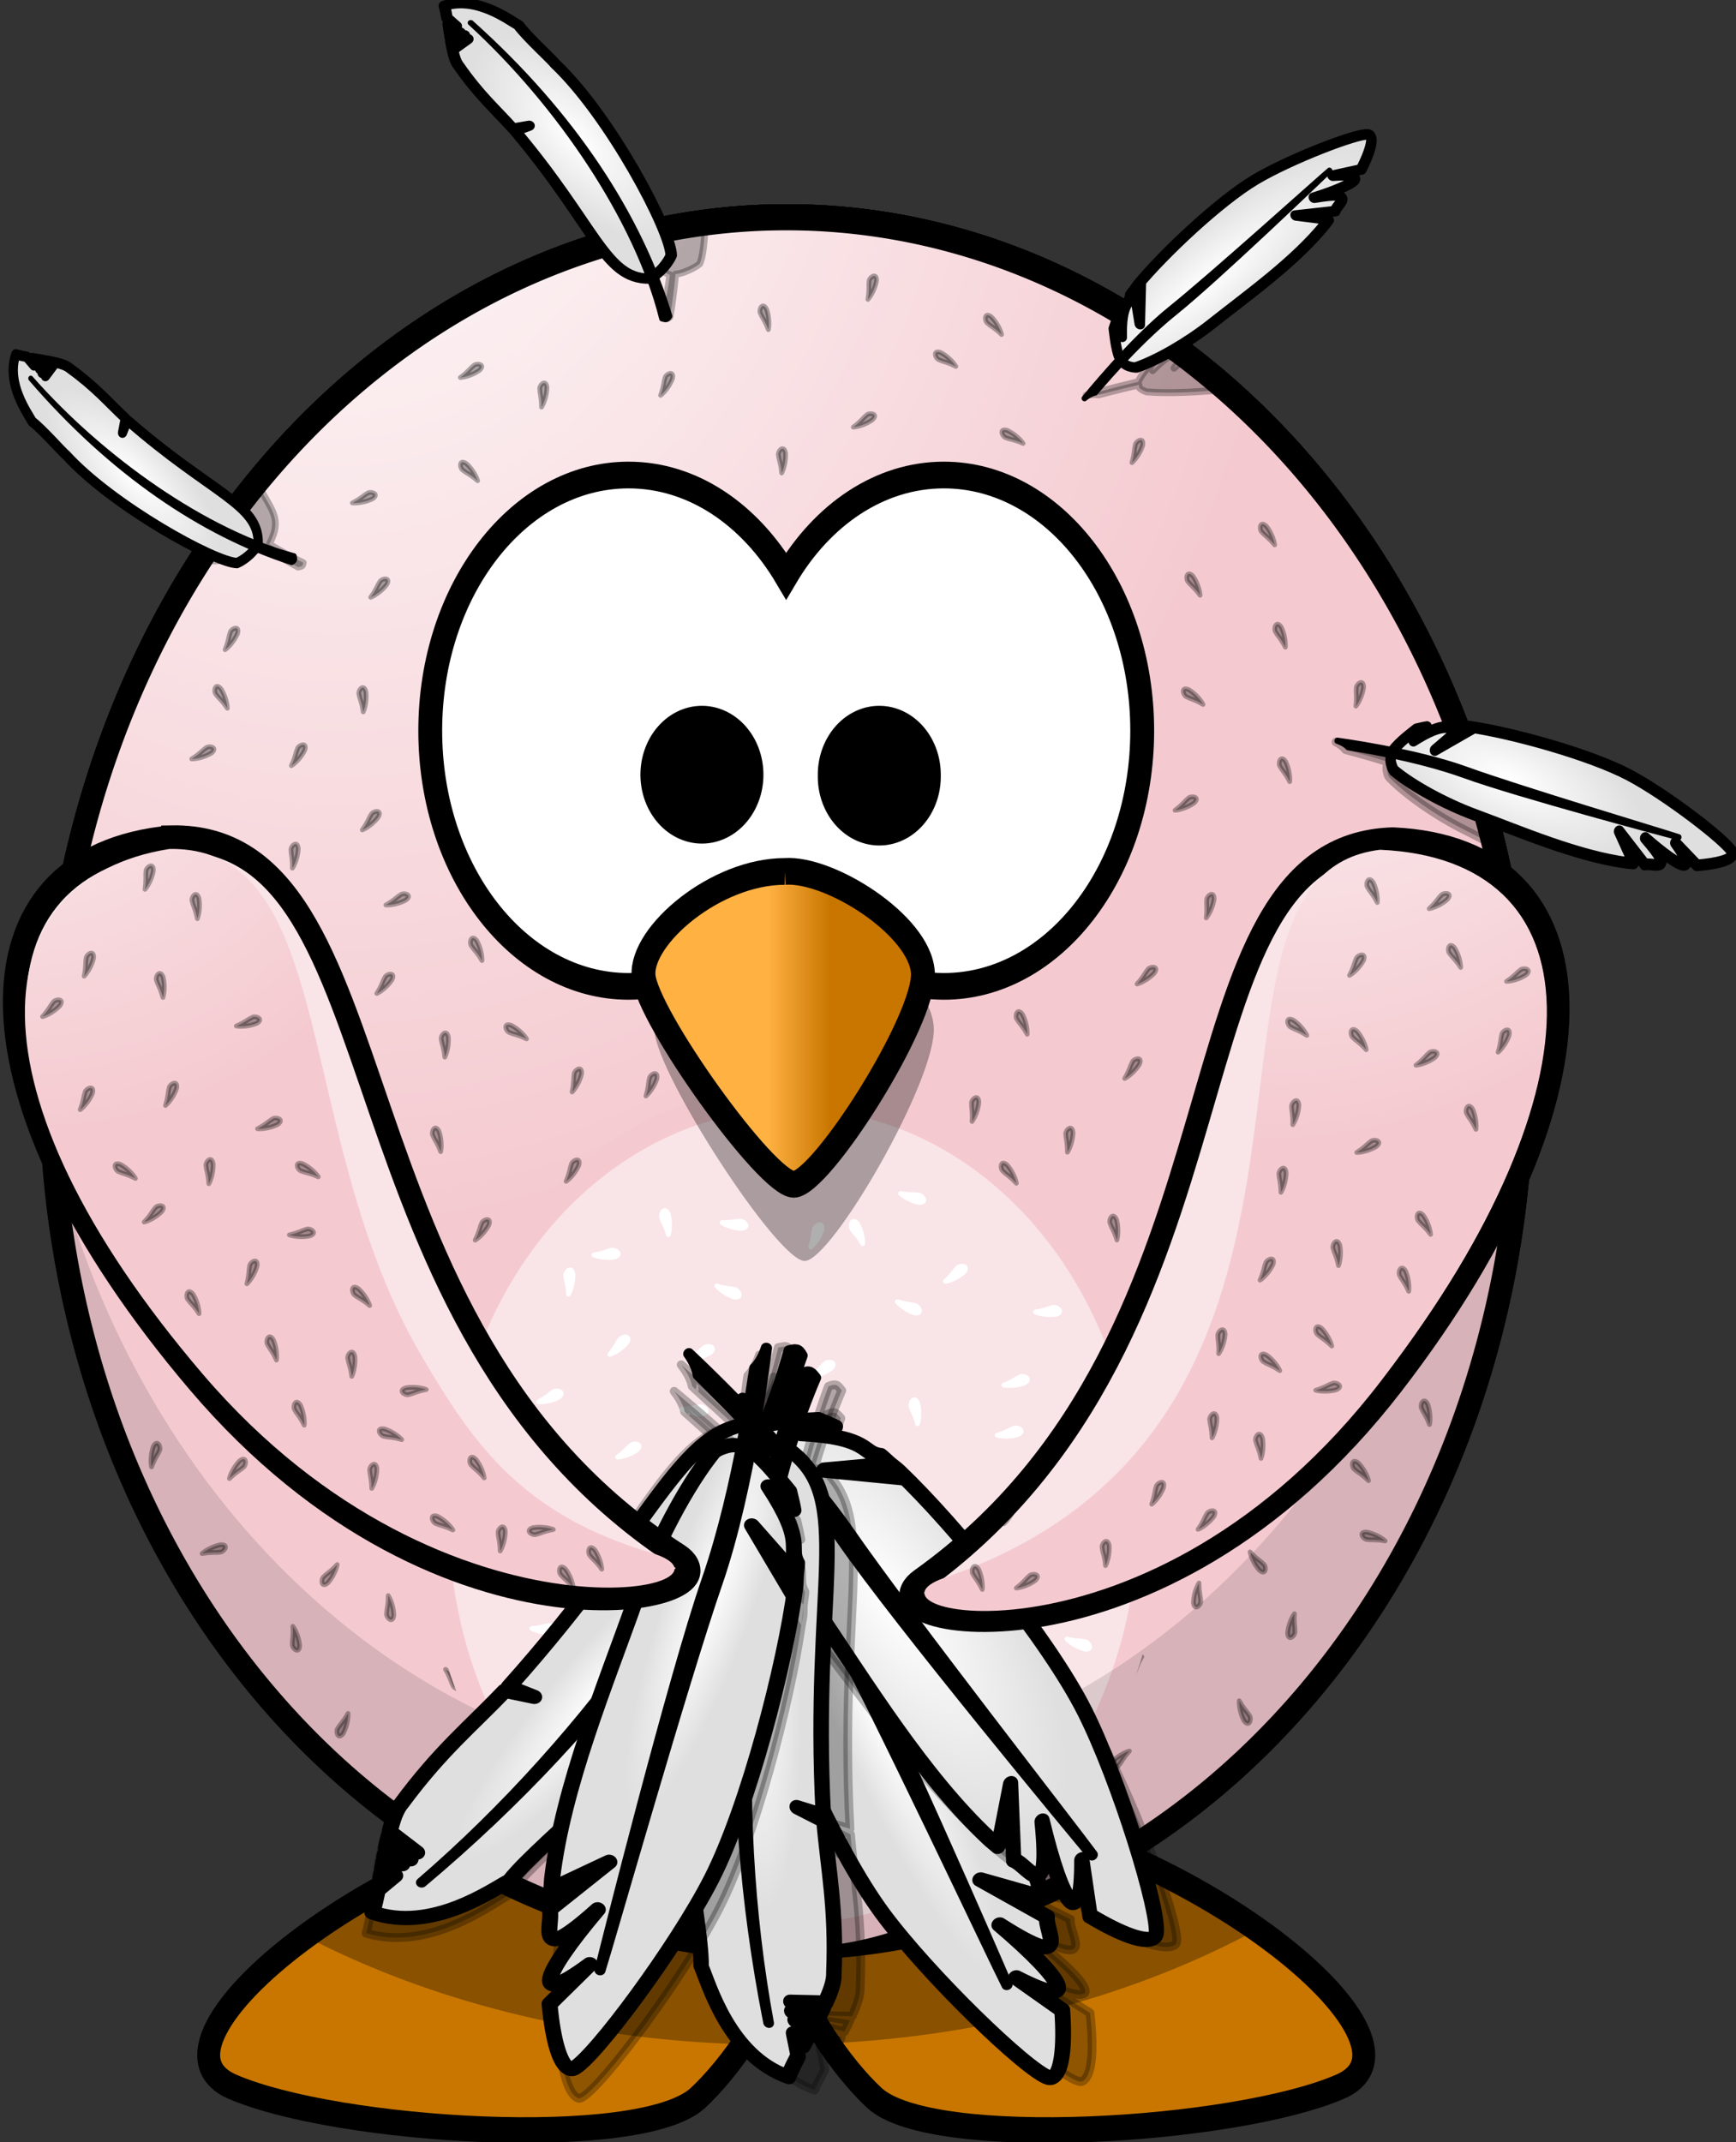 <?xml version="1.0" encoding="UTF-8"?>
<svg version="1.1" viewBox="0 0 105.87 130.61" xmlns="http://www.w3.org/2000/svg" xmlns:xlink="http://www.w3.org/1999/xlink">
<rect x="0" y="0" width="105.87" height="130.61" fill="#333333" stroke="none"/>
<defs>
<linearGradient id="b">
<stop stop-color="#fff" offset="0"/>
<stop stop-color="#f4cad0" offset="1"/>
</linearGradient>
<radialGradient id="o" cx="414.68" cy="-8.88" r="123.55" gradientTransform="matrix(-1.8232e-6 .28 -.609 0 101.73 -39.26)" gradientUnits="userSpaceOnUse">
<stop stop-color="#ffb142" offset="0"/>
<stop stop-color="#ffb141" offset=".887"/>
<stop stop-color="#c87600" offset="1"/>
</radialGradient>
<radialGradient id="a" cx="586.53" cy="489.43" r="167.56" gradientTransform="matrix(0 -.482 .432 -1.2542e-6 -151.97 551.35)" gradientUnits="userSpaceOnUse" xlink:href="#b"/>
<radialGradient id="n" cx="586.53" cy="489.43" r="167.56" gradientTransform="matrix(0 -.471 .359 -1.2259e-6 -40.165 522.98)" gradientUnits="userSpaceOnUse" xlink:href="#b"/>
<radialGradient id="m" cx="263.01" cy="122.18" r="23.643" gradientTransform="matrix(.73 -.705 .105 .084 44.458 543)" gradientUnits="userSpaceOnUse">
<stop stop-color="#fff" offset="0"/>
<stop stop-color="#dfdfdf" offset="1"/>
</radialGradient>
<radialGradient id="l" cx="252.52" cy="407.73" r="23.643" gradientTransform="matrix(.744 -.215 .038 .133 48.913 408.14)" gradientUnits="userSpaceOnUse">
<stop stop-color="#fff" offset="0"/>
<stop stop-color="#dfdfdf" offset="1"/>
</radialGradient>
<radialGradient id="k" cx="262.23" cy="126.91" r="23.643" gradientTransform="matrix(.698 -.623 .286 .176 29.516 509.64)" gradientUnits="userSpaceOnUse">
<stop stop-color="#fff" offset="0"/>
<stop stop-color="#dfdfdf" offset="1"/>
</radialGradient>
<radialGradient id="j" cx="245.39" cy="413.88" r="23.643" gradientTransform="matrix(.744 -.215 .038 .133 48.913 408.14)" gradientUnits="userSpaceOnUse">
<stop stop-color="#fff" offset="0"/>
<stop stop-color="#dfdfdf" offset="1"/>
</radialGradient>
<radialGradient id="i" cx="255.17" cy="141.47" r="23.643" gradientTransform="matrix(.599 -.506 .095 .095 78.454 487.47)" gradientUnits="userSpaceOnUse">
<stop stop-color="#fff" offset="0"/>
<stop stop-color="#dfdfdf" offset="1"/>
</radialGradient>
<radialGradient id="h" cx="380.26" cy="622.49" r="59.255" gradientTransform="matrix(0 -.744 .66 0 -364.7 582.13)" gradientUnits="userSpaceOnUse">
<stop stop-color="#fff" offset="0"/>
<stop stop-color="#f4cad0" offset="1"/>
</radialGradient>
<radialGradient id="g" cx="371.45" cy="647.69" r="59.255" gradientTransform="matrix(0 -.744 -.66 0 552.03 582.13)" gradientUnits="userSpaceOnUse">
<stop stop-color="#fff" offset="0"/>
<stop stop-color="#f4cad0" offset="1"/>
</radialGradient>
<linearGradient id="p" x1="346.24" x2="359.47" y1="537.41" y2="537.41" gradientTransform="matrix(.326 0 0 .326 -22.132 165.49)" gradientUnits="userSpaceOnUse">
<stop stop-color="#ffb142" offset="0"/>
<stop stop-color="#c87600" offset="1"/>
</linearGradient>
<radialGradient id="f" cx="251.65" cy="405.7" r="23.643" gradientTransform="matrix(.77 -.18 .127 .315 6.301 325.39)" gradientUnits="userSpaceOnUse">
<stop stop-color="#fff" offset="0"/>
<stop stop-color="#dfdfdf" offset="1"/>
</radialGradient>
<radialGradient id="e" cx="261.86" cy="118.66" r="23.643" gradientTransform="matrix(.658 -.567 .292 .192 41.173 493.36)" gradientUnits="userSpaceOnUse">
<stop stop-color="#fff" offset="0"/>
<stop stop-color="#dfdfdf" offset="1"/>
</radialGradient>
<radialGradient id="d" cx="262.32" cy="123.28" r="23.643" gradientTransform="matrix(.995 -.9 .291 .139 -47.555 587.07)" gradientUnits="userSpaceOnUse">
<stop stop-color="#fff" offset="0"/>
<stop stop-color="#dfdfdf" offset="1"/>
</radialGradient>
<radialGradient id="c" cx="251.65" cy="405.7" r="23.643" gradientTransform="matrix(.762 -.169 .084 .258 25.676 345.73)" gradientUnits="userSpaceOnUse">
<stop stop-color="#fff" offset="0"/>
<stop stop-color="#dfdfdf" offset="1"/>
</radialGradient>
</defs>
<g transform="translate(-115.05 -250.54)">
<g transform="matrix(.893 0 0 1 79.847 -24.827)" fill-rule="evenodd">
<path d="m81.781 385.54c-15.668 1.613-33.638 14.291-26.495 17.056 7.143 2.765 27.873 3.918 31.79 0.692 2.013-1.658 5.614-5.809 6.038-9.704 0.425 3.895 4.016 8.047 6.028 9.704 3.917 3.226 24.658 2.072 31.8-0.692 7.143-2.765-10.827-15.443-26.495-17.056-8.068 0.778-10.97 3.488-11.333 6.598-0.364-3.11-3.265-5.821-11.333-6.598z" color="#000000" fill="url(#o)" stroke="#000" stroke-width="1.564"/>
<path d="m81.784 385.55c-7.69 0.792-15.927 4.249-21.485 7.891 8.417 3.893 18.709 6.292 29.865 6.568 1.43-1.881 2.71-4.187 2.953-6.415 0.241 2.207 1.491 4.493 2.902 6.364 10.973-0.465 21.052-2.98 29.254-6.944-5.538-3.484-13.432-6.703-20.823-7.464-8.068 0.778-10.97 3.488-11.333 6.598-0.364-3.11-3.265-5.821-11.333-6.598z" fill-opacity=".314"/>
</g>
<g transform="matrix(.832 0 0 .977 86.219 -15.942)">
<path d="m146.28 340.23a53.948 53.948 0 0 1-107.9 0 53.948 53.948 0 1 1 107.9 0z" color="#000000" fill="url(#a)" stroke="#000" stroke-linecap="round" stroke-width="1.564"/>
<path d="m118.99 367.2a26.153 26.153 0 1 1-52.307 0 26.153 26.153 0 1 1 52.307 0z" fill="#f9e4e7" stroke="#f4cad0" stroke-linecap="round" stroke-width="1.629"/>
<path d="m144.15 325.23c0.11 1.403 0.173 2.816 0.173 4.246 0 29.779-24.178 53.947-53.957 53.947-24.575 0-45.316-16.459-51.819-38.948 2.17 27.795 25.426 49.701 53.774 49.701 29.779 0 53.957-24.168 53.957-53.947 0-5.204-0.751-10.237-2.128-14.999z" fill-opacity=".118"/>
<path d="m146.28 340.23a53.948 53.948 0 0 1-107.9 0 53.948 53.948 0 1 1 107.9 0z" color="#000000" fill="url(#a)" stroke="#000" stroke-linecap="round" stroke-width="1.564"/>
<path d="m118.99 367.2a26.153 26.153 0 1 1-52.307 0 26.153 26.153 0 1 1 52.307 0z" fill="#f9e4e7" stroke="#f4cad0" stroke-linecap="round" stroke-width="1.629"/>
<path d="m144.15 325.23c0.11 1.403 0.173 2.816 0.173 4.246 0 29.779-24.178 53.947-53.957 53.947-24.575 0-45.316-16.459-51.819-38.948 2.17 27.795 25.426 49.701 53.774 49.701 29.779 0 53.957-24.168 53.957-53.947 0-5.204-0.751-10.237-2.128-14.999z" fill-opacity=".118"/>
<path d="m146.28 340.23a53.948 53.948 0 0 1-107.9 0 53.948 53.948 0 1 1 107.9 0z" color="#000000" fill="url(#a)" stroke="#000" stroke-linecap="round" stroke-width="1.564"/>
<path d="m118.99 367.2a26.153 26.153 0 1 1-52.307 0 26.153 26.153 0 1 1 52.307 0z" fill="#f9e4e7" stroke="#f4cad0" stroke-linecap="round" stroke-width="1.629"/>
<path d="m144.15 325.23c0.11 1.403 0.173 2.816 0.173 4.246 0 29.779-24.178 53.947-53.957 53.947-24.575 0-45.316-16.459-51.819-38.948 2.17 27.795 25.426 49.701 53.774 49.701 29.779 0 53.957-24.168 53.957-53.947 0-5.204-0.751-10.237-2.128-14.999z" fill-opacity=".118"/>
<path d="m146.28 340.23a53.948 53.948 0 0 1-107.9 0 53.948 53.948 0 1 1 107.9 0z" color="#000000" fill="url(#a)" stroke="#000" stroke-linecap="round" stroke-width="1.564"/>
<path d="m118.99 367.2a26.153 26.153 0 1 1-52.307 0 26.153 26.153 0 1 1 52.307 0z" fill="#f9e4e7" stroke="#f4cad0" stroke-linecap="round" stroke-width="1.629"/>
<path d="m144.15 325.23c0.11 1.403 0.173 2.816 0.173 4.246 0 29.779-24.178 53.947-53.957 53.947-24.575 0-45.316-16.459-51.819-38.948 2.17 27.795 25.426 49.701 53.774 49.701 29.779 0 53.957-24.168 53.957-53.947 0-5.204-0.751-10.237-2.128-14.999z" fill-opacity=".118"/>
</g>
<path d="m207.87 316.61a44.865 52.732 0 0 1-89.731 0 44.865 52.732 0 1 1 89.731 0z" color="#000000" fill="url(#n)" stroke="#000" stroke-linecap="round" stroke-width="1.41"/>
<g stroke="#000" stroke-linecap="round" stroke-linejoin="round" stroke-width=".288px">
<path d="m143.61 358.93c-0.171-0.192-0.214-0.385-0.637-0.856 0.269 0.072 0.726 0.316 1.052 0.662 0.344 0.477-0.315 0.417-0.415 0.194z" opacity=".328"/>
<path d="m142.67 353.29c-0.129-0.223-0.132-0.42-0.452-0.967 0.249 0.125 0.648 0.455 0.897 0.86 0.241 0.537-0.392 0.346-0.446 0.107z" opacity=".328"/>
<path d="m129.87 340.02c-0.185 0.178-0.376 0.229-0.829 0.671 0.061-0.271 0.286-0.739 0.619-1.078 0.463-0.363 0.43 0.298 0.211 0.407z" opacity=".328"/>
<path d="m124.76 339.02c-0.092 0.24-0.244 0.366-0.468 0.959-0.059-0.272-0.053-0.79 0.105-1.239 0.266-0.524 0.515 0.088 0.363 0.28z" opacity=".328"/>
<path d="m128.44 345.18c-0.254 0.042-0.439-0.024-1.064 0.084 0.204-0.189 0.654-0.447 1.12-0.539 0.587-0.037 0.186 0.489-0.057 0.455z" opacity=".328"/>
<path d="m132.88 350.77c-0.015-0.257 0.07-0.434 0.029-1.067 0.166 0.223 0.376 0.697 0.417 1.171-0.025 0.588-0.506 0.133-0.446-0.104z" opacity=".328"/>
<path d="m135.67 355.89c0.127-0.224 0.295-0.327 0.604-0.879 0.019 0.277-0.064 0.789-0.286 1.21-0.341 0.48-0.497-0.163-0.318-0.33z" opacity=".328"/>
<path d="m138.63 348.89c7.4e-4 -0.257 0.097-0.429 0.096-1.063 0.152 0.233 0.331 0.719 0.343 1.195-0.062 0.585-0.513 0.102-0.439-0.132z" opacity=".328"/>
<path d="m134.82 346.65c0.175-0.188 0.363-0.249 0.793-0.714-0.047 0.274-0.246 0.753-0.561 1.109-0.443 0.387-0.445-0.274-0.232-0.395z" opacity=".328"/>
</g>
<g transform="matrix(-1 0 0 1 326.9 -.771)" stroke="#000" stroke-linecap="round" stroke-linejoin="round" stroke-width=".288px">
<path d="m143.61 358.93c-0.171-0.192-0.214-0.385-0.637-0.856 0.269 0.072 0.726 0.316 1.052 0.662 0.344 0.477-0.315 0.417-0.415 0.194z" opacity=".328"/>
<path d="m142.67 353.29c-0.129-0.223-0.132-0.42-0.452-0.967 0.249 0.125 0.648 0.455 0.897 0.86 0.241 0.537-0.392 0.346-0.446 0.107z" opacity=".328"/>
<path d="m129.22 340.92c-0.185 0.178-0.376 0.229-0.829 0.671 0.061-0.271 0.286-0.739 0.619-1.078 0.463-0.363 0.43 0.298 0.211 0.407z" opacity=".328"/>
<path d="m125.14 337.21c-0.092 0.24-0.244 0.366-0.468 0.959-0.059-0.272-0.053-0.79 0.105-1.239 0.266-0.524 0.515 0.088 0.363 0.28z" opacity=".328"/>
<path d="m128.44 345.18c-0.254 0.042-0.439-0.024-1.064 0.084 0.204-0.189 0.654-0.447 1.12-0.539 0.587-0.037 0.186 0.489-0.057 0.455z" opacity=".328"/>
<path d="m132.88 350.77c-0.015-0.257 0.07-0.434 0.029-1.067 0.166 0.223 0.376 0.697 0.417 1.171-0.025 0.588-0.506 0.133-0.446-0.104z" opacity=".328"/>
<path d="m135.67 355.89c0.127-0.224 0.295-0.327 0.604-0.879 0.019 0.277-0.064 0.789-0.286 1.21-0.341 0.48-0.497-0.163-0.318-0.33z" opacity=".328"/>
<path d="m138.63 348.89c7.4e-4 -0.257 0.097-0.429 0.096-1.063 0.152 0.233 0.331 0.719 0.343 1.195-0.062 0.585-0.513 0.102-0.439-0.132z" opacity=".328"/>
<path d="m134.82 346.65c0.175-0.188 0.363-0.249 0.793-0.714-0.047 0.274-0.246 0.753-0.561 1.109-0.443 0.387-0.445-0.274-0.232-0.395z" opacity=".328"/>
</g>
<path d="m185.18 342.98a21.75 25.564 0 1 1-43.501 0 21.75 25.564 0 1 1 43.501 0z" fill="#f9e4e7" stroke="#f4cad0" stroke-linecap="round" stroke-width="1.469"/>
<g stroke="#000" stroke-linecap="round" stroke-linejoin="round" stroke-width=".288px">
<path d="m133.18 296.22c-0.107 0.234-0.092 0.43-0.359 1.005 0.236-0.147 0.603-0.514 0.813-0.94 0.189-0.557-0.423-0.307-0.454-0.064z" opacity=".328"/>
<path d="m128.24 292.9c0.145 0.213 0.321 0.301 0.675 0.826-4e-3 -0.278-0.129-0.781-0.385-1.182-0.379-0.45-0.482 0.203-0.29 0.355z" opacity=".328"/>
<path d="m127.59 296.16c-0.216 0.139-0.31 0.313-0.845 0.652 0.278 3e-3 0.785-0.107 1.192-0.353 0.46-0.367-0.19-0.487-0.347-0.299z" opacity=".328"/>
<path d="m137.44 280.63c-0.228 0.119-0.336 0.284-0.899 0.574 0.277 0.028 0.791-0.037 1.219-0.245 0.491-0.324-0.146-0.502-0.319-0.329z" opacity=".328"/>
<path d="m143.92 272.85c-0.206 0.154-0.287 0.334-0.797 0.709 0.278-0.016 0.775-0.162 1.164-0.435 0.433-0.398-0.224-0.473-0.367-0.274z" opacity=".328"/>
<path d="m168.05 267.73c-0.039 0.254 0.029 0.439-0.07 1.065 0.186-0.206 0.439-0.659 0.524-1.127 0.029-0.588-0.491-0.18-0.454 0.062z" opacity=".328"/>
<path d="m161.44 269.68c0.092 0.24 0.244 0.367 0.468 0.959 0.059-0.272 0.053-0.79-0.105-1.239-0.266-0.525-0.516 0.088-0.363 0.28z" opacity=".328"/>
<path d="m155.6 273.61c-0.085 0.243-0.051 0.437-0.263 1.034 0.221-0.169 0.552-0.568 0.721-1.013 0.136-0.572-0.45-0.266-0.458-0.021z" opacity=".328"/>
<path d="m147.97 274.3c3e-3 0.257 0.101 0.428 0.104 1.062 0.15-0.234 0.326-0.722 0.334-1.197-0.067-0.585-0.514-0.097-0.438 0.136z" opacity=".328"/>
<path d="m162.53 278.33c0.024 0.256 0.135 0.419 0.19 1.05 0.131-0.245 0.266-0.746 0.236-1.221-0.114-0.577-0.52-0.055-0.425 0.171z" opacity=".328"/>
<path d="m184.28 277.7c-0.07 0.248-0.024 0.439-0.199 1.048 0.21-0.182 0.516-0.601 0.658-1.055 0.101-0.58-0.466-0.238-0.458 7e-3z" opacity=".328"/>
<path d="m197.76 292.53c-0.028 0.256 0.049 0.437-0.022 1.067 0.177-0.215 0.408-0.679 0.473-1.15 3e-3 -0.588-0.499-0.157-0.451 0.083z" opacity=".328"/>
<path d="m182.76 325.16c0.077 0.245 0.22 0.381 0.406 0.987 0.076-0.267 0.104-0.785-0.025-1.243-0.232-0.541-0.52 0.055-0.38 0.256z" opacity=".328"/>
<path d="m185.03 309.68c-0.171 0.192-0.214 0.385-0.637 0.856 0.269-0.072 0.726-0.316 1.052-0.662 0.344-0.477-0.315-0.417-0.415-0.194z" opacity=".328"/>
<path d="m188.64 305.44c-0.03 0.255 0.046 0.438-0.03 1.067 0.179-0.213 0.414-0.675 0.482-1.146 8e-3 -0.588-0.497-0.161-0.452 0.079z" opacity=".328"/>
<path d="m184.09 315.33c-0.129 0.223-0.132 0.42-0.452 0.967 0.249-0.125 0.648-0.455 0.897-0.86 0.241-0.537-0.392-0.346-0.446-0.107z" opacity=".328"/>
<path d="m187.5 299.23c-0.205 0.155-0.285 0.335-0.792 0.715 0.277-0.018 0.774-0.167 1.162-0.443 0.431-0.401-0.227-0.471-0.369-0.272z" opacity=".328"/>
<path d="m187.45 293.04c0.223 0.128 0.42 0.131 0.967 0.45-0.125-0.248-0.456-0.647-0.862-0.896-0.537-0.24-0.345 0.393-0.106 0.446z" opacity=".328"/>
<path d="m192.86 289.1c0.12 0.228 0.285 0.336 0.577 0.898 0.027-0.277-0.039-0.791-0.249-1.218-0.326-0.49-0.502 0.147-0.328 0.32z" opacity=".328"/>
<path d="m192.03 283.01c0.165 0.197 0.35 0.267 0.755 0.754-0.032-0.276-0.207-0.765-0.502-1.137-0.422-0.409-0.459 0.251-0.252 0.383z" opacity=".328"/>
<path d="m187.53 286.04c0.153 0.206 0.333 0.288 0.708 0.798-0.016-0.278-0.16-0.776-0.433-1.165-0.397-0.434-0.473 0.223-0.275 0.367z" opacity=".328"/>
<path d="m172.35 272.49c0.23 0.115 0.427 0.106 0.993 0.392-0.14-0.24-0.494-0.619-0.913-0.843-0.55-0.207-0.321 0.413-0.079 0.452z" opacity=".328"/>
<path d="m138.2 286.04c-0.15 0.209-0.172 0.405-0.544 0.918 0.259-0.1 0.689-0.39 0.977-0.769 0.292-0.511-0.357-0.382-0.433-0.149z" opacity=".328"/>
<path d="m129.08 289.13c-0.094 0.239-0.068 0.435-0.303 1.023 0.227-0.16 0.573-0.546 0.76-0.984 0.158-0.567-0.439-0.284-0.457-0.039z" opacity=".328"/>
<path d="m136.95 292.91c0.039 0.254 0.159 0.41 0.251 1.037 0.116-0.253 0.222-0.76 0.164-1.232-0.147-0.57-0.522-0.025-0.415 0.195z" opacity=".328"/>
<path d="m167.88 275.87c-0.205 0.155-0.285 0.336-0.792 0.715 0.277-0.018 0.774-0.168 1.161-0.444 0.43-0.401-0.227-0.471-0.369-0.271z" opacity=".328"/>
<path d="m150.06 316.06c-0.051 0.252 8e-3 0.44-0.121 1.06 0.196-0.197 0.47-0.638 0.577-1.101 0.058-0.585-0.482-0.203-0.457 0.041z" opacity=".328"/>
<path d="m141.97 313.95c0.028 0.256 0.141 0.417 0.206 1.047 0.127-0.247 0.255-0.75 0.217-1.224-0.122-0.575-0.521-0.048-0.423 0.177z" opacity=".328"/>
<path d="m149.89 321.55c-0.097 0.238-0.073 0.434-0.315 1.019 0.229-0.157 0.58-0.539 0.772-0.975 0.165-0.565-0.436-0.289-0.456-0.045z" opacity=".328"/>
<path d="m146.16 313.51c0.233 0.11 0.429 0.097 1.001 0.371-0.145-0.237-0.507-0.609-0.931-0.824-0.555-0.196-0.312 0.42-0.07 0.453z" opacity=".328"/>
<path d="m137.68 300.22c-0.148 0.21-0.169 0.406-0.536 0.922 0.259-0.102 0.686-0.395 0.971-0.776 0.288-0.513-0.36-0.379-0.435-0.146z" opacity=".328"/>
<path d="m176.43 277.24c0.236 0.102 0.432 0.083 1.012 0.337-0.152-0.233-0.527-0.591-0.958-0.792-0.561-0.177-0.298 0.43-0.054 0.455z" opacity=".328"/>
<path d="m138.51 310.16c-0.135 0.219-0.144 0.416-0.479 0.953 0.252-0.117 0.661-0.436 0.922-0.834 0.256-0.53-0.382-0.357-0.443-0.119z" opacity=".328"/>
<path d="m143.82 308.24c0.132 0.221 0.302 0.32 0.623 0.866 0.013-0.278-0.081-0.788-0.313-1.203-0.351-0.472-0.493 0.174-0.311 0.337z" opacity=".328"/>
<path d="m154.65 316.32c-0.072 0.247-0.028 0.439-0.208 1.046 0.212-0.18 0.521-0.597 0.667-1.049 0.106-0.579-0.464-0.242-0.458 3e-3z" opacity=".328"/>
<path d="m139.46 305.11c-0.223 0.128-0.325 0.297-0.876 0.61 0.278 0.017 0.789-0.069 1.208-0.294 0.477-0.344-0.166-0.496-0.332-0.316z" opacity=".328"/>
<path d="m141.46 319.8c0.091 0.24 0.242 0.367 0.464 0.961 0.06-0.271 0.057-0.79-0.1-1.239-0.264-0.526-0.516 0.086-0.364 0.278z" opacity=".328"/>
<path d="m144.41 325.16c-0.113 0.231-0.102 0.428-0.383 0.996 0.239-0.142 0.615-0.5 0.835-0.921 0.202-0.552-0.416-0.317-0.452-0.075z" opacity=".328"/>
<path d="m132.8 302.41c-3e-3 0.257 0.091 0.431 0.08 1.064 0.156-0.23 0.342-0.714 0.361-1.19-0.053-0.586-0.511-0.109-0.441 0.126z" opacity=".328"/>
<path d="m174.3 317.85c-0.015 0.257 0.07 0.434 0.029 1.067 0.166-0.223 0.376-0.697 0.417-1.171-0.025-0.588-0.506-0.133-0.446 0.104z" opacity=".328"/>
<path d="m177.09 312.72c0.127 0.224 0.295 0.327 0.604 0.879 0.019-0.277-0.064-0.789-0.286-1.21-0.341-0.48-0.497 0.163-0.318 0.33z" opacity=".328"/>
<path d="m180.05 319.73c7.4e-4 0.257 0.097 0.429 0.096 1.063 0.152-0.233 0.331-0.719 0.343-1.195-0.062-0.585-0.513-0.102-0.439 0.132z" opacity=".328"/>
<path d="m176.24 321.97c0.175 0.188 0.363 0.249 0.793 0.714-0.047-0.274-0.246-0.753-0.561-1.109-0.443-0.387-0.445 0.274-0.232 0.395z" opacity=".328"/>
<path d="m175.3 270.27c0.186 0.178 0.377 0.228 0.832 0.668-0.062-0.271-0.289-0.738-0.623-1.076-0.464-0.361-0.429 0.299-0.209 0.408z" opacity=".328"/>
<path d="m193.13 297.3c0.119 0.228 0.283 0.337 0.573 0.9 0.029-0.277-0.036-0.791-0.243-1.219-0.323-0.491-0.502 0.145-0.329 0.319z" opacity=".328"/>
<path d="m143.31 279.23c0.195 0.167 0.389 0.206 0.868 0.621-0.077-0.267-0.329-0.72-0.682-1.04-0.484-0.335-0.412 0.323-0.186 0.419z" opacity=".328"/>
</g>
<g fill="#fff" stroke="#fff" stroke-linecap="round" stroke-linejoin="round" stroke-width=".288px">
<path d="m180.13 354.96c-0.219 0.135-0.315 0.307-0.856 0.637 0.278 8e-3 0.786-0.093 1.198-0.332 0.466-0.359-0.182-0.49-0.342-0.305z"/>
<path d="m177.44 352.5c-0.159 0.202-0.19 0.397-0.583 0.893 0.264-0.088 0.706-0.359 1.01-0.725 0.314-0.497-0.34-0.398-0.426-0.168z"/>
<path d="m181.17 350.63c-0.25-0.06-0.44-7e-3 -1.055-0.158 0.19 0.203 0.621 0.492 1.08 0.615 0.583 0.078 0.22-0.475-0.025-0.458z"/>
<path d="m164.71 325.53c-0.076 0.246-0.035 0.439-0.225 1.043 0.215-0.177 0.53-0.588 0.683-1.038 0.115-0.577-0.46-0.25-0.458-5e-3z"/>
<path d="m152.84 332.24c-0.163 0.199-0.199 0.393-0.602 0.881 0.265-0.083 0.713-0.344 1.025-0.703 0.324-0.491-0.331-0.405-0.423-0.177z"/>
<path d="m152.3 326.78c-0.253 0.045-0.406 0.17-1.03 0.278 0.256 0.11 0.766 0.202 1.236 0.131 0.565-0.162 0.011-0.523-0.206-0.409z"/>
<path d="m155.42 324.82c0.073 0.247 0.214 0.385 0.392 0.993 0.08-0.266 0.115-0.784-8e-3 -1.243-0.224-0.544-0.521 0.047-0.384 0.251z"/>
<path d="m173.42 327.88c-0.189 0.175-0.25 0.362-0.717 0.791 0.274-0.046 0.754-0.244 1.111-0.557 0.388-0.442-0.273-0.446-0.395-0.233z"/>
<path d="m170.81 330.13c-0.246-0.076-0.439-0.037-1.042-0.228 0.176 0.215 0.587 0.532 1.037 0.686 0.577 0.117 0.251-0.459 6e-3 -0.458z"/>
<path d="m170.63 336.35c0.07 0.248 0.208 0.388 0.376 0.999 0.085-0.265 0.127-0.782 0.012-1.243-0.216-0.547-0.521 0.039-0.388 0.245z"/>
<path d="m159.81 329.16c-0.247-0.073-0.439-0.031-1.045-0.214 0.179 0.213 0.594 0.524 1.046 0.672 0.578 0.109 0.245-0.462-4e-4 -0.458z"/>
<path d="m157.69 336.32c-0.257 0.011-0.425 0.114-1.058 0.138 0.239 0.143 0.732 0.302 1.207 0.296 0.582-0.085 0.081-0.517-0.149-0.433z"/>
<path d="m158 332.72c-0.215 0.141-0.307 0.315-0.839 0.659 0.278 8.4e-4 0.784-0.114 1.189-0.363 0.457-0.371-0.194-0.485-0.35-0.296z"/>
<path d="m165.35 333.71c-0.201 0.16-0.277 0.342-0.775 0.733 0.277-0.025 0.77-0.186 1.151-0.471 0.421-0.411-0.238-0.466-0.376-0.263z"/>
<path d="m167.04 325.51c0.132 0.221 0.303 0.32 0.626 0.864 0.012-0.278-0.083-0.788-0.316-1.202-0.352-0.471-0.493 0.175-0.31 0.338z"/>
<path d="m179.23 330.27c-0.254 0.042-0.409 0.164-1.034 0.263 0.254 0.113 0.763 0.213 1.234 0.149 0.568-0.154 0.019-0.523-0.2-0.412z"/>
<path d="m171.03 323.4c-0.253-0.045-0.44 0.019-1.063-0.094 0.202 0.191 0.649 0.454 1.115 0.55 0.587 0.043 0.191-0.487-0.052-0.455z"/>
<path d="m160.14 325c-0.257-2e-3 -0.43 0.092-1.064 0.085 0.231 0.155 0.716 0.339 1.191 0.355 0.586-0.056 0.107-0.512-0.128-0.44z"/>
<path d="m170.04 341.81c-0.024 0.256 0.056 0.437-5e-3 1.067 0.174-0.217 0.398-0.685 0.455-1.157-6e-3 -0.588-0.501-0.15-0.45 0.09z"/>
<path d="m177.22 334.51c-0.239 0.096-0.363 0.249-0.952 0.482 0.272 0.055 0.791 0.042 1.237-0.123 0.521-0.274-0.096-0.514-0.285-0.359z"/>
<path d="m176.85 337.64c-0.245 0.078-0.381 0.22-0.986 0.409 0.268 0.076 0.785 0.101 1.243-0.029 0.54-0.234-0.056-0.52-0.257-0.38z"/>
<path d="m153.51 338.68c-0.207 0.153-0.289 0.332-0.799 0.707 0.278-0.015 0.776-0.159 1.166-0.431 0.435-0.397-0.222-0.473-0.366-0.275z"/>
<path d="m148.78 335.42c-0.225 0.124-0.33 0.291-0.886 0.595 0.277 0.022 0.79-0.055 1.213-0.273 0.483-0.335-0.158-0.499-0.327-0.321z"/>
<path d="m149.56 328.39c0.016 0.257 0.123 0.423 0.16 1.055 0.138-0.241 0.287-0.738 0.27-1.213-0.097-0.58-0.518-0.07-0.43 0.158z"/>
<path d="m148.54 349.65c-0.256 0.021-0.42 0.131-1.052 0.181 0.244 0.133 0.744 0.272 1.218 0.246 0.578-0.109 0.06-0.52-0.167-0.427z"/>
<path d="m146.59 352.85c-0.214 0.143-0.304 0.318-0.832 0.668 0.278-2e-3 0.782-0.123 1.185-0.376 0.453-0.376-0.2-0.483-0.353-0.292z"/>
</g>
<path d="m206.1 301.95c0.091 1.371 0.144 2.752 0.144 4.15 0 29.108-20.108 52.731-44.873 52.731-20.438 0-37.687-16.088-43.095-38.07 1.805 27.168 21.145 48.581 44.721 48.581 24.766 0 44.873-23.623 44.873-52.731 0-5.087-0.625-10.006-1.77-14.661z" fill-opacity=".118"/>
<g transform="translate(13.352 -79.311)" fill-rule="evenodd" stroke="#000" stroke-linecap="round" stroke-linejoin="round">
<path d="m149.42 411.97c-0.075 0.015-0.156 0.018-0.259 0.042-0.368 1.495-0.837 3.055-1.417 4.61-0.031-0.013-0.068-0.017-0.099-0.028-0.033 3.6e-4 -0.065 3e-3 -0.098 4e-3 0.305-2.355 0.459-4.13 0.459-4.13s-0.238 0.808-0.7 1.261c-0.015-4.1e-4 -0.155 1.133-0.354 2.639-0.334-0.342-0.55-0.738-0.55-0.738s0.09 0.283 0.111 0.344c-1.83-1.68-3.274-2.91-3.274-2.91s0.568 0.674 0.67 1.303c-0.011 0.013 1.096 0.99 2.569 2.368-4.209 0.905-5.79 6.69-14.34 16.722l1.651 0.569-1.869-0.307c-2.079 2.282-3.956 3.831-6.304 7.173-0.335 0.394-0.523 1.067-0.68 1.798l1.807 1.227-1.863-0.972c-0.049 0.256-0.091 0.485-0.133 0.764l1.589 0.634-1.67-0.22c-7e-3 0.053-0.019 0.105-0.026 0.159l1.187 0.365-1.209-0.08c-0.051 0.362-0.094 0.705-0.153 1.081l0.935-0.258-1.072 0.927c-0.086 0.468-0.177 0.944-0.304 1.404 3.835 1.145 7.604-1.724 8.644-2.297 0.716-0.989 2.64-2.763 3.634-3.748 9.818-5.426 14.071-6.26 18.424 2.858 0.614 0.929 1.215 1.792 1.791 2.493 3.008 3.659 9.541 9.345 10.969 9.728 0.095 0.025 0.181 0.015 0.228-9e-3 0.592-0.296 0.713-1.918 0.457-4.162l-3.007-1.908c4.188 1.882 3.323 0.204-1.168-3.213 4.882 2.771 2.867 0.306 2.975-0.59l-4.319-2.141 3.979 0.921c-0.07-0.217-0.148-0.44-0.221-0.656-0.099-0.29-0.217-0.582-0.327-0.873 0.7 0.507 1.287 0.579 0.758-3.13 10.128 14.861 0.11-11.631-9.574-20.791l-5.159-0.274 4.183-0.542c-0.211-0.161-0.387-0.33-0.605-0.483-0.982-0.056-0.84-0.774-3.267-1.044 0.065-0.187 0.14-0.362 0.207-0.546l0.129-0.037c-0.032-0.014-0.068-0.015-0.099-0.028 0.113-0.31 0.203-0.628 0.322-0.93-0.283-0.303-0.343-0.46-0.856-0.22-0.093 0.275-0.172 0.554-0.261 0.833-0.091-0.033-0.159-0.045-0.264-0.085-0.722 0.071-1.442 0.114-2.045 0.206-0.327 0.05-0.58 0.131-0.84 0.191-0.022-0.019-0.045-0.042-0.068-0.061-0.1-0.082-0.2-0.14-0.301-0.21 0.627-1.562 1.174-3.13 1.643-4.682-0.212-0.359-0.342-0.37-0.567-0.326zm6.871 7.42c0.206 0.159 0.405 0.311 0.605 0.483-5e-3 -5e-3 4e-3 -0.027-1e-3 -0.032-0.195-0.167-0.406-0.3-0.604-0.451zm-4.603-1.877c-0.03 0.097-0.057 0.191-0.086 0.288-0.306-0.017-0.606-0.053-0.98-0.057l1.066-0.231zm13.046 21.257 0.201 2.649c-0.152-0.318-0.3-0.645-0.461-0.963l0.26-1.687zm-11.865 4.099 0.955 0.248c0.049 0.079 0.091 0.169 0.14 0.248z" color="#000000" opacity=".283" stroke-width=".535"/>
<g transform="matrix(.766 .265 .347 -.722 -163.78 633.04)">
<path d="m273.81 344.97c-1.751-0.042-11.697 4.448-16.781 7.75-5.423 3.523-13.892 11.783-17.844 16.594-0.209 0.255-0.372 0.525-0.562 0.781 0.2-0.266 0.379-0.52 0.594-0.781 0.119-0.145 0.31-0.349 0.438-0.5l-0.469 6.25-0.562-4.969c-0.203 0.273-0.432 0.532-0.625 0.812-0.109 1.426-1.381 0.924-1.531 6.188l-0.531-2.5c-0.219 0.484-0.336 0.853-0.562 1.438 0.07 0.858 0.119 1.724 0.219 2.438 0.07 0.504 0.163 0.963 0.25 1.312 0.087 0.349 0.177 0.592 0.281 0.719 0.239 0.291 0.492 0.537 0.781 0.688 0.289 0.151 0.621 0.21 0.938 0.25 0.168 0.021 0.328 9e-3 0.5 0 3.139-1.257 7.704-4.143 11.281-7.125 5.57-4.643 12.604-9.95 17.25-15.719 0.186-0.231 0.349-0.485 0.531-0.719l-4.781-0.281 5.781-1.031c0.32-1.103 3.702-3.345-3-1.75 6.589-2.499 8.369-4.193 2.862-3.413l4.24-1.21c1.377-2.578 2.034-4.567 1.531-5.125-0.04-0.044-0.102-0.091-0.219-0.094z" color="#000000" fill="url(#m)" stroke-width="1.147"/>
<path d="m230.57 386.52s0.816-0.74 1.59-0.939c0.038 0.027 5.985-7.34 12.194-12.576 6.209-5.236 22.228-21.038 23.564-22.378-1.579 1.382-17.839 16.583-24.048 21.819-6.209 5.236-13.3 14.073-13.3 14.073z" color="#000000" stroke-width=".798"/>
</g>
<g transform="matrix(-.68 .44 -.509 -.618 518.33 573.46)">
<path d="m267.99 399.44c-1.881 0.662-6.749 1.312-7.363 1.542-10.555 1.624-27.46 10.103-29.682 12.9-0.137 0.441-0.22 0.965-0.256 1.51-0.035 0.545-0.017 1.115 0.06 1.63 0.038 0.257 0.092 0.5 0.16 0.725 0.069 0.224 0.147 0.43 0.247 0.604 4.622 3.521 10.389-1.767 27.545-6.391l-1-1.707 1.425 1.616c3.711-0.875 6.637-1.172 11.452-2.938 0.619-0.168 1.323-0.691 2.058-1.325l-0.591-2.493 0.867 2.247c0.253-0.227 0.486-0.418 0.752-0.673l-0.902-1.736 1.279 1.379c0.05-0.049 0.106-0.101 0.156-0.151l-0.722-1.201 0.993 0.939c0.341-0.333 0.671-0.659 1.031-1.001l-1.063-0.371 1.723-0.206c0.458-0.416 0.91-0.839 1.397-1.218-2.476-3.831-8.176-3.541-9.569-3.681z" color="#000000" fill="url(#l)" stroke-width="1.147"/>
<path d="m273.24 402.99c-19.123 2.401-35.405 8.956-47.667 18.077-0.139 0.683 0.059 0.683 0.503 0.871 11.537-9.429 30.342-16.64 47.164-18.948z" color="#000000" stroke-width=".798"/>
</g>
<path d="m142.81 414.68s0.528 0.625 0.641 1.244c-0.013 0.017 1.55 1.346 3.587 3.283-0.135 0.133-0.265 0.248-0.351 0.398-0.138 0.239-0.214 0.511-0.265 0.768-0.027 0.137-3e-3 0.269-6e-3 0.407 0.819 2.494 2.828 6.101 5.001 8.893 3.384 4.347 7.237 9.835 11.576 13.398 0.174 0.143 0.35 0.266 0.526 0.405l0.511-3.852 0.477 4.636c0.863 0.222 2.476 2.883 1.599-2.479 1.607 5.241 2.844 6.612 2.548 2.189l0.711 3.369c1.981 1.028 3.535 1.489 4.012 1.065 0.038-0.034 0.075-0.067 0.084-0.162 0.138-1.416-2.843-9.298-5.182-13.297-2.412-4.122-8.216-10.35-11.865-13.506l-4.959-0.191 4-0.625c-0.206-0.155-0.38-0.318-0.593-0.464-1.135-0.041-0.684-1.093-4.887-1.041l2.035-0.503c-0.374-0.161-0.635-0.238-1.09-0.402-0.691 0.085-1.412 0.145-1.988 0.249-0.408 0.073-0.764 0.172-1.049 0.253-0.142 0.041-0.269 0.075-0.368 0.117-2.553-2.402-4.705-4.152-4.705-4.152zm12.645 5.942c0.201 0.153 0.396 0.299 0.593 0.464-5e-3 -5e-3 3e-3 -0.027-2e-3 -0.031-0.191-0.161-0.397-0.287-0.591-0.433z" color="#000000" opacity=".283" stroke-width=".535"/>
<g transform="matrix(-.11 .803 -.801 -.017 478.65 233.79)">
<path d="m273.81 344.97c-1.751-0.042-11.697 4.448-16.781 7.75-5.423 3.523-13.892 11.783-17.844 16.594-0.209 0.255-0.372 0.525-0.562 0.781 0.2-0.266 0.379-0.52 0.594-0.781 0.119-0.145 0.31-0.349 0.438-0.5l-0.469 6.25-0.562-4.969c-0.203 0.273-0.432 0.532-0.625 0.812-0.109 1.426-1.381 0.924-1.531 6.188l-0.531-2.5c-0.219 0.484-0.336 0.853-0.562 1.438 0.07 0.858 0.119 1.724 0.219 2.438 0.07 0.504 0.163 0.963 0.25 1.312 0.087 0.349 0.177 0.592 0.281 0.719 0.239 0.291 0.492 0.537 0.781 0.688 0.289 0.151 0.621 0.21 0.938 0.25 0.168 0.021 0.328 9e-3 0.5 0 3.139-1.257 7.704-4.143 11.281-7.125 5.57-4.643 12.604-9.95 17.25-15.719 0.186-0.231 0.349-0.485 0.531-0.719l-4.781-0.281 5.781-1.031c0.32-1.103 3.702-3.345-3-1.75 6.589-2.499 8.369-4.193 2.862-3.413l4.24-1.21c1.377-2.578 2.034-4.567 1.531-5.125-0.04-0.044-0.102-0.091-0.219-0.094z" color="#000000" fill="url(#k)" stroke-width="1.147"/>
<path d="m230.57 386.52s0.816-0.74 1.59-0.939c0.038 0.027 5.985-7.34 12.194-12.576 6.209-5.236 22.228-21.038 23.564-22.378-1.579 1.382-17.839 16.583-24.048 21.819-6.209 5.236-13.3 14.073-13.3 14.073z" color="#000000" stroke-width=".798"/>
</g>
<g transform="translate(-1.417 -1.932)">
<path d="m153.95 416.22c-0.079 0.011-0.187 0.039-0.312 0.094-0.554 1.5-1.032 3.059-1.469 4.656-0.121-3e-3 -0.248-7e-3 -0.375 0-0.423 0.025-0.863 0.103-1.281 0.219-0.419 0.116-0.814 0.26-1.125 0.438-1.628 2.164-3.974 16.554-2.562 24.938-0.024 0.51 0.697 4.351 0.656 5.906 0.464 1.049 1.678 5.469 5.312 6.75 0.173-0.437 0.415-0.83 0.625-1.25l-0.281-1.375 0.562 0.75c0.176-0.333 0.326-0.621 0.5-0.938l-0.969-0.625 1.125 0.375c0.026-0.047 0.037-0.11 0.062-0.156l-1.406-0.75 1.594 0.406c0.132-0.246 0.23-0.456 0.344-0.688l-1.969-0.312 2.094 0.062c0.31-0.669 0.526-1.309 0.5-1.812 0.16-3.991-0.336-6.284-0.594-9.281l-1.625-0.812 1.594 0.469c-0.739-13.949 1.937-19.237-2-22.219-0.029-9e-3 -0.063-0.024-0.094-0.031 0.471-1.573 0.993-3.067 1.594-4.469-0.195-0.233-0.263-0.378-0.5-0.344z" color="#000000" opacity=".283" stroke-width=".535"/>
<g transform="matrix(.254 .769 .784 -.163 -235.36 310.68)">
<path d="m267.99 399.44c-1.881 0.662-6.749 1.312-7.363 1.542-10.555 1.624-27.46 10.103-29.682 12.9-0.137 0.441-0.22 0.965-0.256 1.51-0.035 0.545-0.017 1.115 0.06 1.63 0.038 0.257 0.092 0.5 0.16 0.725 0.069 0.224 0.147 0.43 0.247 0.604 4.622 3.521 10.389-1.767 27.545-6.391l-1-1.707 1.425 1.616c3.711-0.875 6.637-1.172 11.452-2.938 0.619-0.168 1.323-0.691 2.058-1.325l-0.591-2.493 0.867 2.247c0.253-0.227 0.486-0.418 0.752-0.673l-0.902-1.736 1.279 1.379c0.05-0.049 0.106-0.101 0.156-0.151l-0.722-1.201 0.993 0.939c0.341-0.333 0.671-0.659 1.031-1.001l-1.063-0.371 1.723-0.206c0.458-0.416 0.91-0.839 1.397-1.218-2.476-3.831-8.176-3.541-9.569-3.681z" color="#000000" fill="url(#j)" stroke-width="1.147"/>
<path d="m273.24 402.99c-19.123 2.401-35.405 8.956-47.667 18.077-0.139 0.683 0.059 0.683 0.503 0.871 11.537-9.429 30.342-16.64 47.164-18.948z" color="#000000" stroke-width=".798"/>
</g>
</g>
<path d="m148.88 413.81s-0.227 0.79-0.688 1.219c-0.021-2e-3 -0.281 2.027-0.812 4.781-0.189-0.044-0.386-0.071-0.562-0.062-0.275 0.013-0.537 0.092-0.781 0.188-0.13 0.051-0.225 0.146-0.344 0.219-1.659 2.035-3.571 5.664-4.75 9-1.835 5.194-4.434 11.393-5.094 16.969-0.026 0.223-9e-3 0.464-0.031 0.688l3.531-1.656-3.656 2.906c0.279 0.847-1.105 3.6 2.938-0.031-3.547 4.181-4.034 5.979-0.469 3.344l-2.438 2.438c0.203 2.223 0.635 3.797 1.25 3.969 0.049 0.014 0.103 0.012 0.188-0.031 1.267-0.648 6.301-7.435 8.406-11.562 2.172-4.257 4.312-12.478 5-17.25l-2.562-4.281 2.688 3.031c0.019-0.257 0.085-0.523 0.094-0.781-0.577-0.978 0.561-1.114-1.75-4.625l1.5 1.438c-0.066-0.402-0.143-0.717-0.25-1.188-0.444-0.536-0.883-1.071-1.281-1.5-0.282-0.304-0.559-0.554-0.781-0.75-0.111-0.098-0.193-0.189-0.281-0.25 0.645-3.442 0.938-6.219 0.938-6.219zm1.812 13.875c-0.02 0.252-0.03 0.496-0.062 0.75-0.018 0.141-0.041 0.352-0.062 0.5 0.023-0.162 0.074-0.346 0.094-0.5 0.032-0.248 0.013-0.508 0.031-0.75z" color="#000000" opacity=".283" stroke-width=".535"/>
<g transform="matrix(-.713 .386 -.459 -.656 490.25 576.58)">
<path d="m273.81 344.97c-1.751-0.042-11.697 4.448-16.781 7.75-5.423 3.523-13.892 11.783-17.844 16.594-0.209 0.255-0.372 0.525-0.562 0.781 0.2-0.266 0.379-0.52 0.594-0.781 0.119-0.145 0.31-0.349 0.438-0.5l-0.469 6.25-0.562-4.969c-0.203 0.273-0.432 0.532-0.625 0.812-0.109 1.426-1.381 0.924-1.531 6.188l-0.531-2.5c-0.219 0.484-0.336 0.853-0.562 1.438 0.07 0.858 0.119 1.724 0.219 2.438 0.07 0.504 0.163 0.963 0.25 1.312 0.087 0.349 0.177 0.592 0.281 0.719 0.239 0.291 0.492 0.537 0.781 0.688 0.289 0.151 0.621 0.21 0.938 0.25 0.168 0.021 0.328 9e-3 0.5 0 3.139-1.257 7.704-4.143 11.281-7.125 5.57-4.643 12.604-9.95 17.25-15.719 0.186-0.231 0.349-0.485 0.531-0.719l-4.781-0.281 5.781-1.031c0.32-1.103 3.702-3.345-3-1.75 6.589-2.499 8.369-4.193 2.862-3.413l4.24-1.21c1.377-2.578 2.034-4.567 1.531-5.125-0.04-0.044-0.102-0.091-0.219-0.094z" color="#000000" fill="url(#i)" stroke-width="1.147"/>
<path d="m230.57 386.52s0.816-0.74 1.59-0.939c0.038 0.027 5.985-7.34 12.194-12.576 6.209-5.236 22.228-21.038 23.564-22.378-1.579 1.382-17.839 16.583-24.048 21.819-6.209 5.236-13.3 14.073-13.3 14.073z" color="#000000" stroke-width=".798"/>
</g>
</g>
<g fill-rule="evenodd">
<g transform="matrix(.772 -.344 .407 .914 -47.833 19.485)">
<path d="m51.639 328.16c15.677 5.637-4.615 30.676 12.323 52.523 3.131 4.038-18.856 0.681-26.629-21.696-7.559-21.762-0.369-35.041 14.306-30.827z" fill="#f9e4e7" stroke="#000" stroke-width="1.629"/>
<path d="m51.097 328.66c11.288 4.059-0.333 19.024 1.754 34.551 0.811 6.037 1.924 11.198 9.303 16.543 6.544 4.741-16.483 1.146-24.266-21.03-7.665-21.839 0.017-33.057 13.21-30.064z" fill="url(#h)"/>
</g>
<g transform="matrix(.788 .307 -.363 .932 212.11 -45.719)">
<path d="m135.69 328.16c-15.677 5.637 4.615 30.676-12.323 52.523-3.131 4.038 18.856 0.681 26.629-21.696 7.559-21.762 0.369-35.041-14.306-30.827z" fill="#f9e4e7" stroke="#000" stroke-width="1.629"/>
<path d="m135.17 328.94c-14.219 6.403 16.213 31.995-10.231 51.002-5.891 4.234 16.544 1.507 24.204-20.898 7.514-21.978 0.702-34.317-13.972-30.103z" fill="url(#g)"/>
</g>
</g>
<g stroke="#000" stroke-linecap="round" stroke-linejoin="round" stroke-width=".288px">
<path d="m206.63 313.65c-0.074 0.246-0.033 0.439-0.22 1.044 0.214-0.178 0.528-0.591 0.678-1.042 0.112-0.577-0.461-0.247-0.458-2e-3z" opacity=".328"/>
<path d="m196.28 334.9c-0.246 0.076-0.382 0.219-0.988 0.404 0.267 0.077 0.785 0.105 1.243-0.023 0.541-0.231-0.054-0.52-0.255-0.381z" opacity=".328"/>
<path d="m192.16 333.6c0.214 0.142 0.411 0.157 0.937 0.51-0.109-0.256-0.415-0.675-0.803-0.949-0.521-0.273-0.369 0.37-0.134 0.438z" opacity=".328"/>
<path d="m189.32 332.01c-0.01 0.257 0.079 0.433 0.05 1.066 0.162-0.226 0.362-0.704 0.394-1.179-0.037-0.587-0.508-0.124-0.444 0.113z" opacity=".328"/>
<path d="m195.44 331.94c0.185 0.179 0.375 0.23 0.828 0.672-0.061-0.271-0.285-0.739-0.617-1.079-0.462-0.364-0.431 0.297-0.211 0.407z" opacity=".328"/>
<path d="m174.4 346.54c0.114 0.231 0.276 0.343 0.554 0.912 0.034-0.276-0.019-0.792-0.218-1.224-0.313-0.498-0.505 0.135-0.336 0.312z" opacity=".328"/>
<path d="m207.75 309.7c-0.212 0.145-0.3 0.322-0.825 0.677 0.278-5e-3 0.781-0.131 1.181-0.388 0.449-0.38-0.205-0.481-0.356-0.289z" opacity=".328"/>
<path d="m198.63 320.15c-0.215 0.14-0.308 0.315-0.84 0.658 0.278 1e-3 0.784-0.113 1.19-0.361 0.458-0.37-0.194-0.486-0.349-0.297z" opacity=".328"/>
<path d="m203.47 308.69c0.141 0.215 0.316 0.307 0.66 0.838 4.4e-4 -0.278-0.115-0.784-0.365-1.188-0.371-0.456-0.485 0.195-0.296 0.35z" opacity=".328"/>
<path d="m197.58 313.82c0.174 0.189 0.361 0.251 0.787 0.72-0.044-0.274-0.24-0.755-0.552-1.114-0.44-0.39-0.447 0.271-0.235 0.394z" opacity=".328"/>
<path d="m204.52 318.48c0.111 0.232 0.271 0.347 0.541 0.92 0.038-0.275-8e-3 -0.792-0.2-1.227-0.306-0.503-0.507 0.127-0.34 0.307z" opacity=".328"/>
<path d="m202.18 314.76c-0.202 0.159-0.279 0.341-0.779 0.729 0.277-0.023 0.771-0.182 1.153-0.465 0.423-0.409-0.236-0.467-0.374-0.265z" opacity=".328"/>
<path d="m193.05 322.18c6e-3 0.257 0.106 0.427 0.118 1.06 0.147-0.236 0.316-0.726 0.318-1.202-0.074-0.584-0.515-0.091-0.436 0.141z" opacity=".328"/>
<path d="m200.43 328.35c0.108 0.233 0.268 0.349 0.532 0.925 0.041-0.275-1e-5 -0.792-0.188-1.229-0.301-0.505-0.508 0.122-0.343 0.304z" opacity=".328"/>
<path d="m196.36 326.69c0.055 0.251 0.186 0.399 0.318 1.018 0.1-0.26 0.172-0.773 0.083-1.24-0.184-0.559-0.523 9e-3 -0.401 0.222z" opacity=".328"/>
<path d="m192.23 327.58c-0.102 0.236-0.082 0.432-0.336 1.013 0.232-0.153 0.59-0.528 0.791-0.959 0.176-0.561-0.43-0.297-0.455-0.054z" opacity=".328"/>
<path d="m176.48 342.4c-0.071 0.247-0.026 0.439-0.204 1.047 0.211-0.181 0.519-0.599 0.662-1.052 0.104-0.579-0.464-0.24-0.458 5e-3z" opacity=".328"/>
<path d="m188.83 337.15c0.011 0.257 0.113 0.425 0.135 1.058 0.143-0.238 0.304-0.731 0.298-1.207-0.084-0.582-0.516-0.082-0.434 0.148z" opacity=".328"/>
<path d="m191.64 338.44c0.054 0.251 0.184 0.4 0.313 1.02 0.101-0.259 0.176-0.772 0.089-1.24-0.181-0.56-0.523 7e-3 -0.402 0.22z" opacity=".328"/>
<path d="m193.8 313.18c0.217 0.137 0.414 0.148 0.948 0.49-0.115-0.253-0.429-0.666-0.824-0.931-0.527-0.262-0.361 0.378-0.124 0.441z" opacity=".328"/>
<path d="m197.75 309.02c-0.116 0.229-0.109 0.426-0.398 0.99 0.241-0.138 0.622-0.49 0.849-0.908 0.211-0.549-0.411-0.324-0.451-0.082z" opacity=".328"/>
<path d="m202.92 305.15c-0.188 0.176-0.248 0.364-0.712 0.795 0.274-0.047 0.752-0.248 1.108-0.564 0.386-0.444-0.276-0.444-0.396-0.231z" opacity=".328"/>
<path d="m198.47 304.67c0.119 0.228 0.284 0.336 0.575 0.899 0.028-0.277-0.037-0.791-0.246-1.219-0.324-0.491-0.502 0.146-0.329 0.319z" opacity=".328"/>
<path d="m201.58 325.01c0.155 0.205 0.335 0.285 0.714 0.793-0.018-0.277-0.166-0.774-0.442-1.162-0.4-0.431-0.471 0.226-0.272 0.369z" opacity=".328"/>
<path d="m193.82 318.05c-5e-3 0.257 0.087 0.431 0.071 1.065 0.158-0.229 0.348-0.711 0.371-1.186-0.048-0.586-0.511-0.113-0.442 0.122z" opacity=".328"/>
<path d="m182.27 344.95c0.026 0.256 0.138 0.418 0.199 1.048 0.129-0.246 0.26-0.748 0.225-1.222-0.119-0.576-0.52-0.051-0.424 0.174z" opacity=".328"/>
<path d="m188.64 342.86c-0.146 0.212-0.165 0.408-0.527 0.928 0.258-0.104 0.682-0.402 0.963-0.786 0.283-0.516-0.364-0.376-0.436-0.142z" opacity=".328"/>
<path d="m185.55 341.22c-0.085 0.243-0.052 0.437-0.264 1.034 0.221-0.169 0.552-0.568 0.722-1.012 0.137-0.572-0.45-0.267-0.458-0.022z" opacity=".328"/>
<path d="m177.81 346.64c-0.203 0.158-0.28 0.339-0.782 0.726 0.277-0.022 0.772-0.178 1.155-0.459 0.425-0.407-0.233-0.468-0.373-0.267z" opacity=".328"/>
<path d="m120.3 309c-0.051 0.252 9e-3 0.44-0.12 1.06 0.196-0.197 0.469-0.638 0.576-1.101 0.057-0.586-0.482-0.202-0.457 0.041z" opacity=".328"/>
<path d="m120.23 317.17c-0.091 0.241-0.062 0.436-0.29 1.027 0.225-0.163 0.566-0.554 0.747-0.994 0.151-0.569-0.443-0.278-0.457-0.033z" opacity=".328"/>
<path d="m127.62 321.66c0.018 0.257 0.125 0.422 0.165 1.054 0.137-0.242 0.284-0.74 0.264-1.215-0.1-0.58-0.519-0.068-0.429 0.161z" opacity=".328"/>
<path d="m136.72 329.53c0.197 0.165 0.391 0.203 0.874 0.612-0.08-0.266-0.336-0.717-0.692-1.033-0.487-0.33-0.408 0.327-0.182 0.421z" opacity=".328"/>
<path d="m137.6 340.23c7e-3 0.257 0.107 0.427 0.121 1.06 0.147-0.236 0.314-0.727 0.315-1.203-0.076-0.583-0.515-0.089-0.436 0.143z" opacity=".328"/>
<path d="m131.38 332.54c0.108 0.233 0.267 0.35 0.53 0.926 0.041-0.275 1e-3 -0.792-0.186-1.229-0.3-0.506-0.509 0.122-0.344 0.303z" opacity=".328"/>
<path d="m126.53 329.8c0.141 0.215 0.316 0.307 0.66 0.838 4.4e-4 -0.278-0.115-0.784-0.365-1.188-0.371-0.456-0.485 0.195-0.296 0.35z" opacity=".328"/>
<path d="m133.71 325.5c-0.25 0.059-0.396 0.191-1.014 0.333 0.261 0.096 0.776 0.161 1.241 0.065 0.556-0.192-0.017-0.523-0.228-0.398z" opacity=".328"/>
<path d="m124.5 324.21c-0.175 0.188-0.223 0.38-0.657 0.841 0.27-0.066 0.734-0.298 1.067-0.637 0.355-0.469-0.305-0.425-0.411-0.204z" opacity=".328"/>
<path d="m131.65 318.78c-0.227 0.121-0.334 0.287-0.894 0.582 0.277 0.025 0.791-0.044 1.216-0.256 0.488-0.329-0.151-0.501-0.322-0.326z" opacity=".328"/>
<path d="m118.28 311.67c-0.171 0.192-0.213 0.385-0.637 0.856 0.269-0.072 0.726-0.316 1.052-0.662 0.344-0.478-0.315-0.417-0.415-0.194z" opacity=".328"/>
<path d="m123.95 303.7c-0.037 0.255 0.034 0.439-0.06 1.065 0.184-0.208 0.432-0.664 0.513-1.132 0.024-0.588-0.493-0.175-0.454 0.067z" opacity=".328"/>
<path d="m126.78 305.53c0.052 0.252 0.18 0.401 0.304 1.023 0.103-0.258 0.182-0.771 0.1-1.239-0.177-0.561-0.523 2e-3 -0.404 0.216z" opacity=".328"/>
<path d="m124.61 310.36c0.07 0.248 0.209 0.388 0.377 0.998 0.084-0.265 0.127-0.782 0.011-1.243-0.216-0.547-0.521 0.04-0.388 0.245z" opacity=".328"/>
<path d="m125.36 316.9c-0.074 0.246-0.032 0.439-0.218 1.044 0.213-0.178 0.527-0.592 0.677-1.043 0.111-0.578-0.461-0.247-0.458-2e-3z" opacity=".328"/>
<path d="m130.4 312.59c-0.236 0.102-0.356 0.259-0.939 0.508 0.274 0.048 0.792 0.02 1.233-0.156 0.513-0.288-0.109-0.511-0.295-0.351z" opacity=".328"/>
<path d="m140.02 335.56c0.252-0.05 0.403-0.177 1.025-0.297-0.258-0.105-0.769-0.188-1.238-0.108-0.562 0.173-1e-3 0.523 0.214 0.406z" opacity=".328"/>
<path d="m138.5 338.12c0.248 0.069 0.439 0.023 1.049 0.197-0.183-0.21-0.602-0.514-1.056-0.655-0.58-0.099-0.237 0.466 8e-3 0.458z" opacity=".328"/>
<path d="m141.67 343.45c0.232 0.111 0.429 0.099 0.999 0.375-0.144-0.238-0.504-0.611-0.927-0.828-0.554-0.198-0.314 0.418-0.071 0.453z" opacity=".328"/>
<path d="m147.77 344.09c0.252-0.049 0.403-0.176 1.026-0.294-0.257-0.106-0.769-0.19-1.238-0.113-0.563 0.171-3e-3 0.523 0.212 0.406z" opacity=".328"/>
<path d="m145.43 344.05c7e-3 0.257 0.108 0.427 0.123 1.06 0.146-0.236 0.313-0.728 0.313-1.203-0.077-0.583-0.515-0.088-0.435 0.143z" opacity=".328"/>
<path d="m151.05 345.41c0.151 0.208 0.329 0.292 0.698 0.807-0.012-0.278-0.151-0.778-0.419-1.171-0.392-0.439-0.476 0.217-0.279 0.363z" opacity=".328"/>
<path d="m143.82 339.9c0.166 0.196 0.351 0.266 0.757 0.752-0.033-0.276-0.21-0.764-0.506-1.135-0.424-0.408-0.458 0.253-0.251 0.384z" opacity=".328"/>
<path d="m149.28 346.59c0.16 0.201 0.342 0.277 0.734 0.775-0.025-0.277-0.186-0.77-0.471-1.15-0.411-0.421-0.466 0.238-0.263 0.376z" opacity=".328"/>
<path d="m136.27 333.42c0.034 0.255 0.152 0.413 0.233 1.041 0.121-0.25 0.235-0.756 0.185-1.229-0.137-0.572-0.522-0.034-0.418 0.188z" opacity=".328"/>
<path d="m133.04 336.53c0.116 0.229 0.279 0.34 0.562 0.907 0.032-0.276-0.027-0.792-0.229-1.222-0.318-0.495-0.504 0.139-0.333 0.315z" opacity=".328"/>
<path d="m133.45 321.95c0.235 0.103 0.432 0.085 1.01 0.343-0.151-0.233-0.524-0.594-0.953-0.798-0.56-0.18-0.301 0.428-0.057 0.455z" opacity=".328"/>
<path d="m130.27 327.76c-0.061 0.25-9e-3 0.44-0.164 1.054 0.204-0.189 0.495-0.618 0.622-1.077 0.081-0.583-0.473-0.222-0.458 0.022z" opacity=".328"/>
<path d="m122.32 321.99c0.229 0.117 0.426 0.11 0.989 0.401-0.137-0.242-0.488-0.624-0.905-0.852-0.548-0.213-0.325 0.41-0.084 0.451z" opacity=".328"/>
</g>
<g transform="matrix(.893 0 0 1 80.824 -24.827)">
<path d="m81.252 304.33c-7.473 0-13.543 6.984-13.543 15.589 0 8.605 6.07 15.589 13.543 15.589 4.392 0 8.289-2.415 10.763-6.15 2.474 3.738 6.38 6.15 10.773 6.15 7.473 0 13.543-6.984 13.543-15.589 0-8.605-6.07-15.589-13.543-15.589-4.393 0-8.299 2.413-10.773 6.15-2.474-3.735-6.372-6.15-10.763-6.15z" fill="#fff" stroke="#000" stroke-linecap="round" stroke-width="1.629"/>
<path d="m92.662 331.22c-4.718 0-9.846 4.297-9.641 7.01 0.205 2.714 8.41 14.02 10.256 14.02 1.846 0 9.025-11.081 8.82-14.247-0.205-3.166-6.359-7.01-9.436-6.784z" fill-opacity=".314" fill-rule="evenodd"/>
<path d="m91.917 328.5c-4.718 0-9.846 3.897-9.641 6.359 0.205 2.462 8.41 12.718 10.256 12.718 1.846 0 9.025-10.051 8.82-12.923-0.205-2.872-6.359-6.359-9.436-6.154z" fill="url(#p)" fill-rule="evenodd" stroke="#000" stroke-width="1.629"/>
<path d="m89.648 322.66a3.385 3.385 0 0 1-6.769 0 3.385 3.385 0 1 1 6.769 0z" stroke="#000" stroke-linecap="round" stroke-width="1.629"/>
<path d="m101.76 322.66a3.385 3.385 0 1 1-6.769 0 3.385 3.385 0 1 1 6.769 0z" stroke="#000" stroke-linecap="round" stroke-width="1.629"/>
</g>
<g transform="matrix(.922 -.386 .386 .922 -100.89 70.481)" fill-rule="evenodd" stroke="#000" stroke-linecap="round" stroke-linejoin="round">
<path d="m127.81 285.44c0.785 1.445 1.893 0.628 2.342 0.962 0.189 0.065 0.419 0.153 0.656 0.188 0.238 0.035 0.491 0.035 0.719 0.031 0.07-1e-3 0.122 6e-3 0.188 0 0.451 0.663 0.907 1.289 1.406 1.906 0.295 0.075 0.311 0.016 0.406-0.125-0.512-0.576-1.002-1.19-1.469-1.844 0.015-4e-3 0.018-0.026 0.031-0.031 1.371-1.151 0.841-1.862 0.702-3.858-1.283 1.278-2.681 1.073-4.982 2.771z" color="#000000" opacity=".283" stroke-width=".41"/>
<g transform="matrix(-.075 -.391 .375 -.118 -8.099 426)">
<path d="m267.99 399.44c-1.881 0.662-6.749 1.312-7.363 1.542-10.555 1.624-27.46 10.103-29.682 12.9-0.137 0.441-0.22 0.965-0.256 1.51-0.035 0.545-0.017 1.115 0.06 1.63 0.038 0.257 0.092 0.5 0.16 0.725 0.069 0.224 0.147 0.43 0.247 0.604 4.622 3.521 10.389-1.767 27.545-6.391l-1-1.707 1.425 1.616c3.711-0.875 6.637-1.172 11.452-2.938 0.619-0.168 1.323-0.691 2.058-1.325l-0.591-2.493 0.867 2.247c0.253-0.227 0.486-0.418 0.752-0.673l-0.902-1.736 1.279 1.379c0.05-0.049 0.106-0.101 0.156-0.151l-0.722-1.201 0.993 0.939c0.341-0.333 0.671-0.659 1.031-1.001l-1.063-0.371 1.723-0.206c0.458-0.416 0.91-0.839 1.397-1.218-2.476-3.831-8.176-3.541-9.569-3.681z" color="#000000" fill="url(#c)" stroke-width="1.521"/>
<path d="m273.24 402.99c-19.123 2.401-35.405 8.956-47.667 18.077-0.139 0.683 0.059 0.683 0.503 0.871 11.537-9.429 30.342-16.64 47.164-18.948z" color="#000000" stroke-width=".798"/>
</g>
</g>
<g fill-rule="evenodd" stroke="#000" stroke-linecap="round" stroke-linejoin="round">
<path d="m158.06 264.19-2.812 0.312-1.031 0.344c0.269 1.18 0.7 1.957 1.625 2.438 0.02 2e-3 0.042-1e-3 0.062 0-0.108 0.887-0.276 1.724-0.469 2.531 0.168 0.143 0.22 0.225 0.469 0.062 0.159-0.853 0.256-1.73 0.344-2.625 0.069-0.01 0.147-0.015 0.219-0.031 0.225-0.052 0.473-0.149 0.688-0.25s0.412-0.22 0.562-0.344c0.188-0.365 0.289-1.267 0.344-2.438z" color="#000000" opacity=".283" stroke-width=".42"/>
<g transform="matrix(-.363 -.251 -.287 .328 358.6 188.33)">
<path d="m267.99 399.44c-1.881 0.662-6.749 1.312-7.363 1.542-10.555 1.624-27.46 10.103-29.682 12.9-0.137 0.441-0.22 0.965-0.256 1.51-0.035 0.545-0.017 1.115 0.06 1.63 0.038 0.257 0.092 0.5 0.16 0.725 0.069 0.224 0.147 0.43 0.247 0.604 4.622 3.521 10.389-1.767 27.545-6.391l-1-1.707 1.425 1.616c3.711-0.875 6.637-1.172 11.452-2.938 0.619-0.168 1.323-0.691 2.058-1.325l-0.591-2.493 0.867 2.247c0.253-0.227 0.486-0.418 0.752-0.673l-0.902-1.736 1.279 1.379c0.05-0.049 0.106-0.101 0.156-0.151l-0.722-1.201 0.993 0.939c0.341-0.333 0.671-0.659 1.031-1.001l-1.063-0.371 1.723-0.206c0.458-0.416 0.91-0.839 1.397-1.218-2.476-3.831-8.176-3.541-9.569-3.681z" color="#000000" fill="url(#f)" stroke-width="1.521"/>
<path d="m273.24 402.99c-19.123 2.401-35.405 8.956-47.667 18.077-0.139 0.683 0.059 0.683 0.503 0.871 11.537-9.429 30.342-16.64 47.164-18.948z" color="#000000" stroke-width=".798"/>
</g>
<path d="m202.06 295.5c-0.225 0.01-0.423 0.066-0.688 0.094-0.322 0.208-0.645 0.404-0.906 0.594-0.185 0.134-0.347 0.266-0.469 0.375-0.075 0.067-0.114 0.104-0.156 0.156-1.825-0.572-3.312-0.938-3.312-0.938s0.389 0.189 0.594 0.469c-2e-3 0.011 1.121 0.278 2.594 0.75-0.039 0.105-0.086 0.211-0.094 0.312-0.011 0.152 0.026 0.298 0.062 0.438 0.019 0.074 0.062 0.118 0.094 0.188 1.005 1.042 2.877 2.355 4.625 3.219 0.541 0.268 1.114 0.584 1.688 0.875l-2-5.812-1.688 0.75 1.562-1.094-0.094-0.25c-0.023-5e-3 -0.04-0.028-0.062-0.031-0.573 0.252-0.583-0.347-2.656 0.688l0.91-0.78z" color="#000000" opacity=".283" stroke-width=".535"/>
<g transform="matrix(.207 .396 -.365 .248 289.95 108.54)">
<path d="m273.81 344.97c-1.751-0.042-11.697 4.448-16.781 7.75-5.423 3.523-13.892 11.783-17.844 16.594-0.209 0.255-0.372 0.525-0.562 0.781 0.2-0.266 0.379-0.52 0.594-0.781 0.119-0.145 0.31-0.349 0.438-0.5l-0.469 6.25-0.562-4.969c-0.203 0.273-0.432 0.532-0.625 0.812-0.109 1.426-1.381 0.924-1.531 6.188l-0.531-2.5c-0.219 0.484-0.336 0.853-0.562 1.438 0.07 0.858 0.119 1.724 0.219 2.438 0.07 0.504 0.163 0.963 0.25 1.312 0.087 0.349 0.177 0.592 0.281 0.719 0.239 0.291 0.492 0.537 0.781 0.688 0.289 0.151 0.621 0.21 0.938 0.25 0.168 0.021 0.328 9e-3 0.5 0 3.139-1.257 7.704-4.143 11.281-7.125 5.57-4.643 12.604-9.95 17.25-15.719 0.186-0.231 0.349-0.485 0.531-0.719l-4.781-0.281 5.781-1.031c0.32-1.103 3.702-3.345-3-1.75 6.589-2.499 8.369-4.193 2.862-3.413l4.24-1.21c1.377-2.578 2.034-4.567 1.531-5.125-0.04-0.044-0.102-0.091-0.219-0.094z" color="#000000" fill="url(#e)" stroke-width="1.521"/>
<path d="m230.57 386.52s0.816-0.74 1.59-0.939c0.038 0.027 5.985-7.34 12.194-12.576 6.209-5.236 22.228-21.038 23.564-22.378-1.579 1.382-17.839 16.583-24.048 21.819-6.209 5.236-13.3 14.073-13.3 14.073z" color="#000000" stroke-width=".798"/>
</g>
</g>
<g transform="matrix(.421 .028 .021 .417 75.986 107.21)" fill-rule="evenodd" stroke="#000" stroke-linecap="round" stroke-linejoin="round">
<path d="m273.81 344.97c-1.751-0.042-11.697 4.448-16.781 7.75-5.423 3.523-13.892 11.783-17.844 16.594-0.209 0.255-0.372 0.525-0.562 0.781 0.2-0.266 0.379-0.52 0.594-0.781 0.119-0.145 0.31-0.349 0.438-0.5l-0.469 6.25-0.562-4.969c-0.203 0.273-0.432 0.532-0.625 0.812-0.109 1.426-1.381 0.924-1.531 6.188l-0.531-2.5c-0.219 0.484-0.336 0.853-0.562 1.438 0.07 0.858 0.119 1.724 0.219 2.438 0.07 0.504 0.163 0.963 0.25 1.312 0.087 0.349 0.177 0.592 0.281 0.719 0.239 0.291 0.492 0.537 0.781 0.688 0.289 0.151 0.621 0.21 0.938 0.25 0.168 0.021 0.328 9e-3 0.5 0 3.139-1.257 7.704-4.143 11.281-7.125 5.57-4.643 12.604-9.95 17.25-15.719 0.186-0.231 0.349-0.485 0.531-0.719l-4.781-0.281 5.781-1.031c0.32-1.103 3.702-3.345-3-1.75 6.589-2.499 8.369-4.193 2.862-3.413l4.24-1.21c1.377-2.578 2.034-4.567 1.531-5.125-0.04-0.044-0.102-0.091-0.219-0.094z" color="#000000" fill="url(#d)" stroke-width="1.521"/>
<path d="m230.57 386.52s0.816-0.74 1.59-0.939c0.038 0.027 5.985-7.34 12.194-12.576 6.209-5.236 22.228-21.038 23.564-22.378-1.579 1.382-17.839 16.583-24.048 21.819-6.209 5.236-13.3 14.073-13.3 14.073z" color="#000000" stroke-width=".781"/>
</g>
<g transform="matrix(.34 .225 -.207 .339 183.06 92.51)">
<path d="m237.98 371.39c-0.422 0.82-1.323 1.134-2.175 4.928l-0.119-1.918c-0.264 0.434-0.329 0.694-0.615 1.212-0.079 0.691-0.216 1.416-0.246 1.983-0.021 0.401-0.027 0.788-0.01 1.06 0.01 0.164 0.027 0.201 0.054 0.299-3.179 3.325-5.628 6.161-5.628 6.161s0.86-0.818 1.548-1.114c0.015 8e-3 1.814-2.036 4.384-4.705 0.105 0.095 0.172 0.298 0.305 0.342 0.221 0.074 0.479 0.022 0.741 1.4e-4 0.139-0.011 0.309-0.045 0.457-0.081 2.863-1.567 7.177-4.671 10.689-7.725-3.34-0.459-3.332-1.131-8.117-0.8l-0.895 3.157 0.289-3.005-0.663 0.206z" color="#000000" fill-rule="evenodd" opacity=".283" stroke="#000" stroke-linecap="round" stroke-linejoin="round" stroke-width="1.044"/>
</g>
</g>
</svg>
